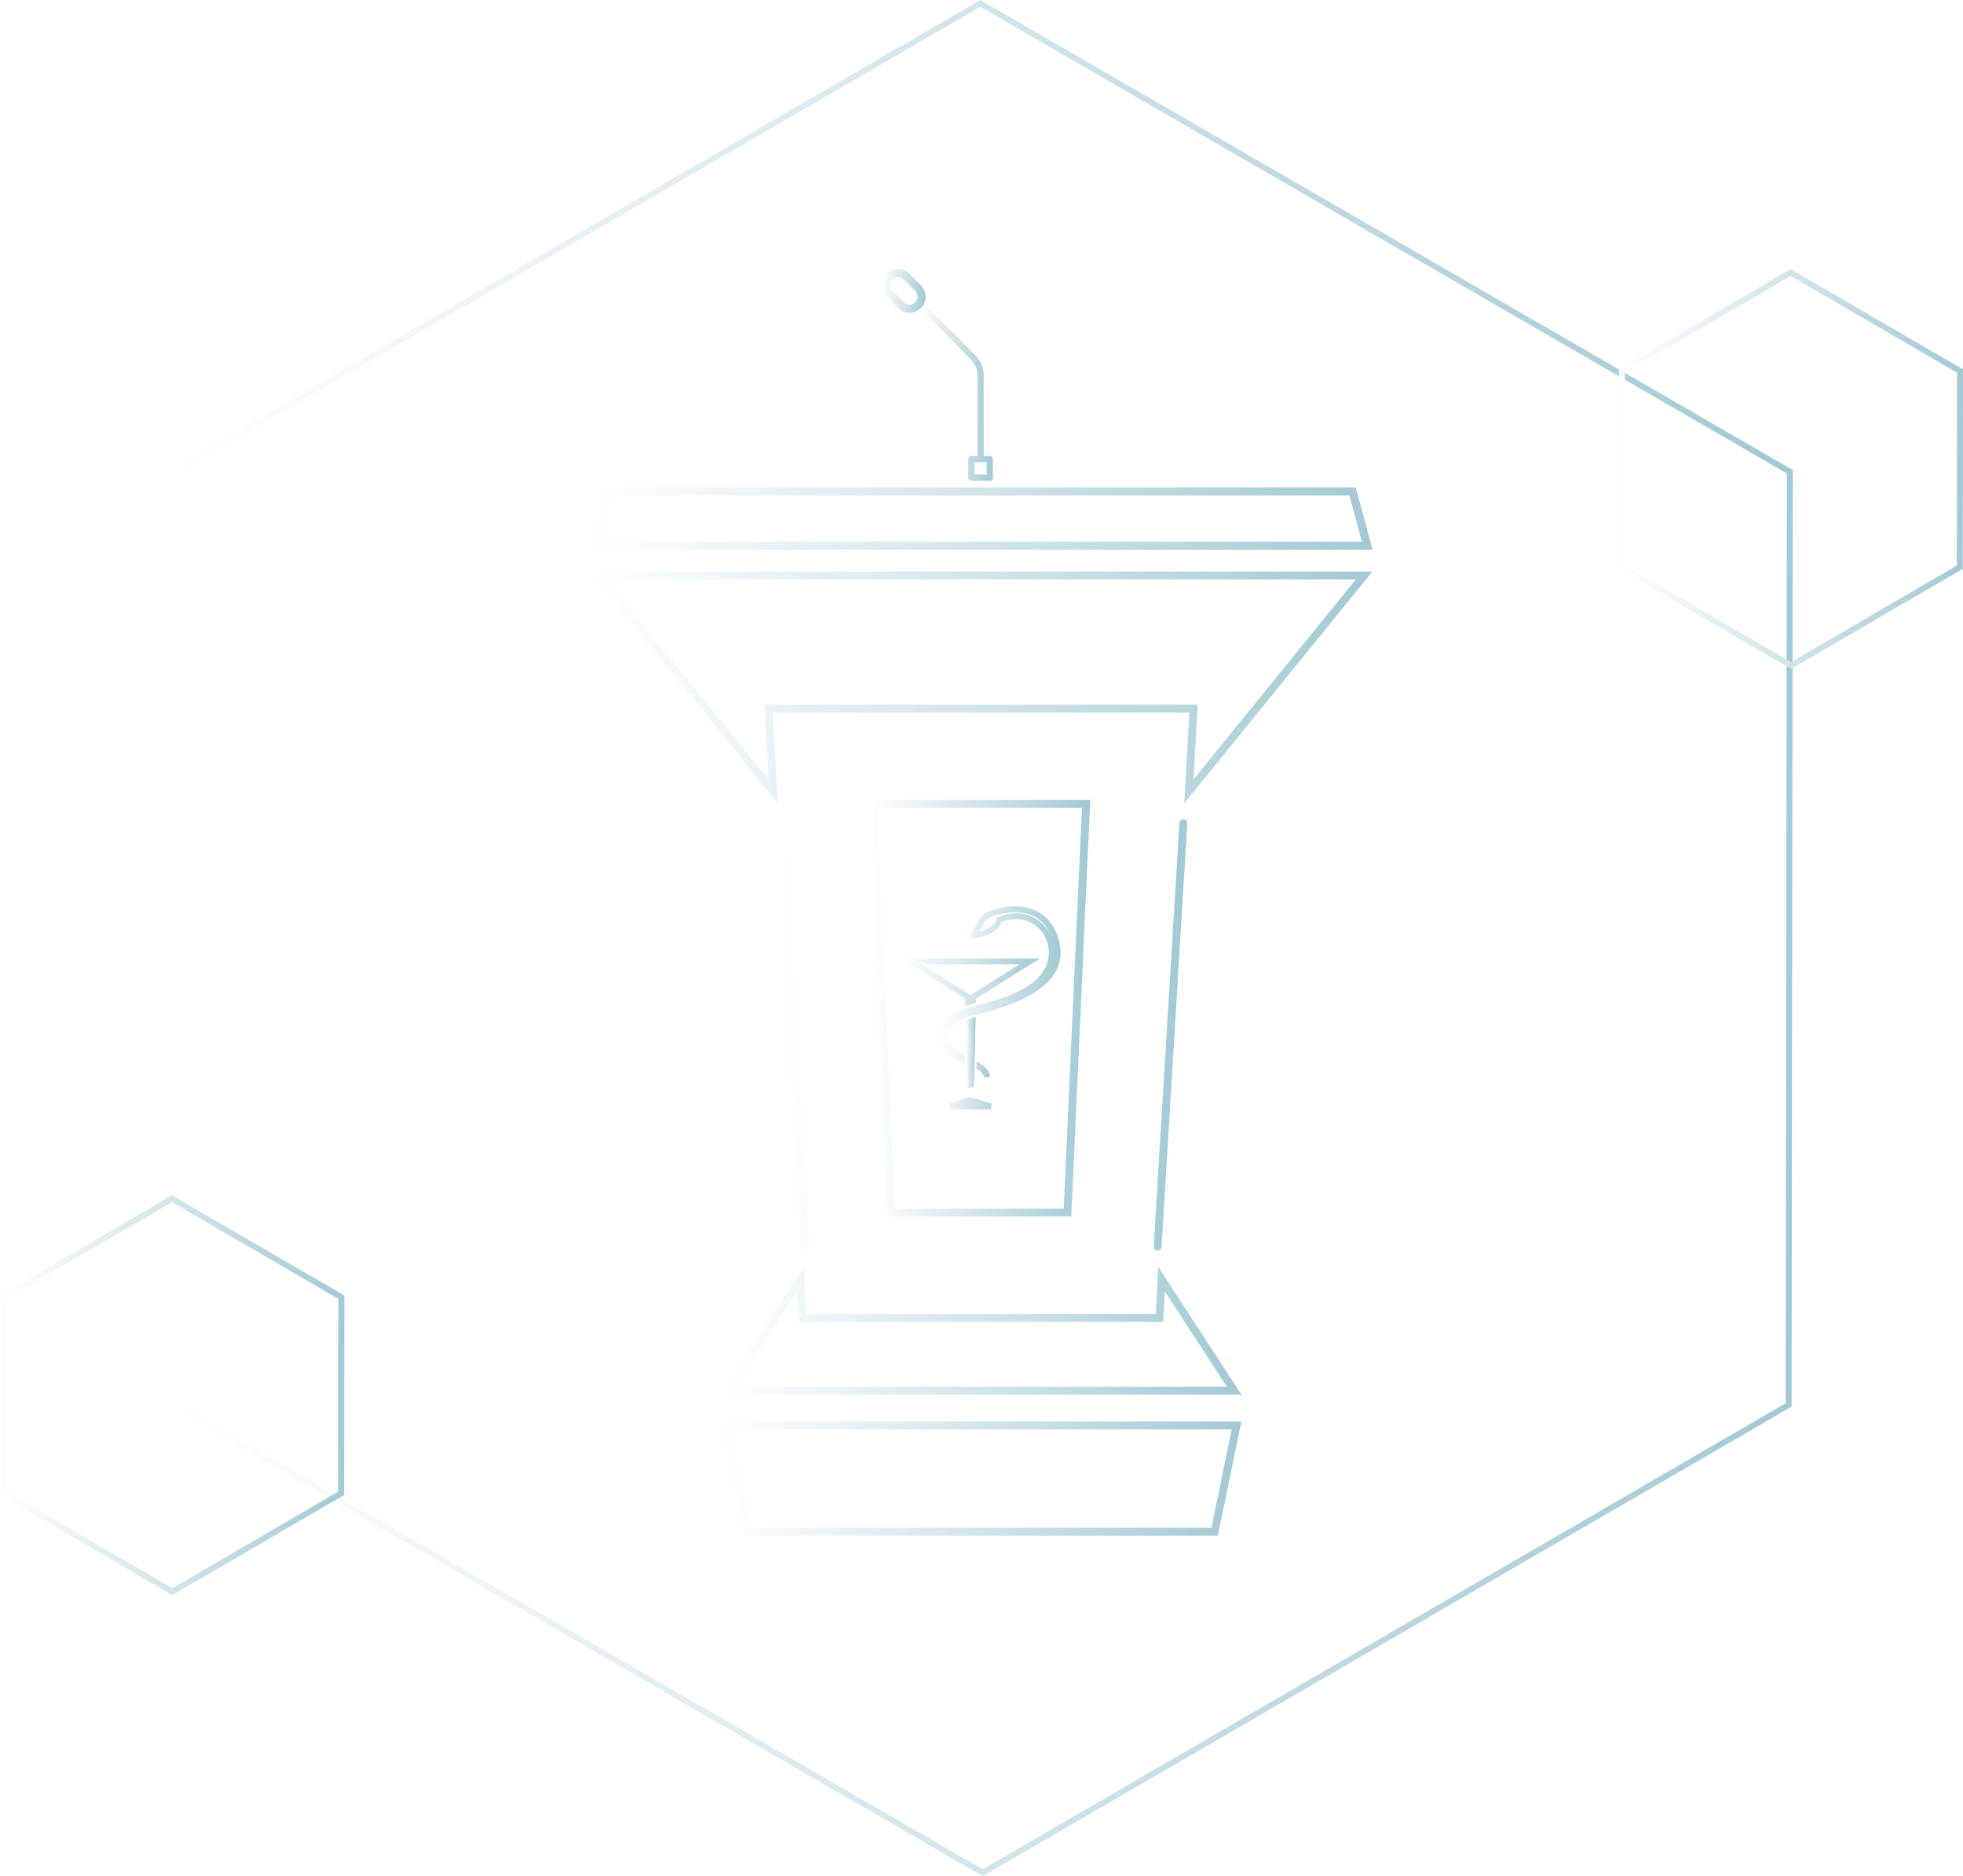 <?xml version="1.0" encoding="UTF-8"?> <svg xmlns="http://www.w3.org/2000/svg" width="496" height="474" viewBox="0 0 496 474" fill="none"> <g filter="url(#filter0_b)"> <path d="M43.751 354.811L44.065 119.029L247.705 0.867L452.249 119.189L451.935 354.971L248.295 473.133L43.751 354.811Z" stroke="url(#paint0_linear)" stroke-width="1.5"></path> </g> <g filter="url(#filter1_b)"> <path d="M0.751 377.264L0.816 327.702L43.438 302.868L86.249 327.736L86.184 377.298L43.562 402.132L0.751 377.264Z" stroke="url(#paint1_linear)" stroke-width="1.5"></path> </g> <g filter="url(#filter2_b)"> <path d="M409.751 143.264L409.816 93.702L452.438 68.868L495.249 93.736L495.184 143.298L452.562 168.132L409.751 143.264Z" stroke="url(#paint2_linear)" stroke-width="1.5"></path> </g> <path d="M246.215 251.67L245.864 251.89V252.305V252.839C245.571 252.923 245.287 253.01 245.013 253.095C244.952 253.114 244.891 253.133 244.831 253.152C244.763 253.173 244.695 253.194 244.627 253.215L244.588 252.274L244.572 251.879L244.237 251.67L230.271 242.906H260.181L246.215 251.67Z" stroke="url(#paint3_linear)" stroke-width="1.5"></path> <path d="M244.777 278.074L245.226 277.933L245.676 278.074L250.357 279.542H240.095L244.777 278.074Z" stroke="url(#paint4_linear)" stroke-width="1.5"></path> <path d="M248.858 270.676C249.187 271.096 249.397 271.563 249.432 272.144C249.359 271.671 249.164 271.247 248.869 270.871C248.505 270.405 248.004 270.033 247.461 269.713L247.471 269.468C248.057 269.861 248.524 270.251 248.858 270.676Z" stroke="url(#paint5_linear)" stroke-width="1.5"></path> <path d="M245.758 257.888L245.324 274.002C245.283 274.011 245.241 274.019 245.199 274.027L244.762 258.208C245.082 258.094 245.41 257.989 245.758 257.888Z" stroke="url(#paint6_linear)" stroke-width="1.5"></path> <path d="M243.149 256.61L243.14 256.613L243.132 256.617C241.336 257.433 239.748 258.577 239.167 260.455C238.805 261.335 238.755 262.169 238.953 262.939C239.151 263.707 239.582 264.357 240.09 264.899C240.966 265.832 242.161 266.534 243.104 267.037L243.124 267.593C241.601 266.837 240.192 265.954 239.233 264.886C238.649 264.235 238.251 263.535 238.083 262.771C237.916 262.011 237.965 261.133 238.355 260.103L238.359 260.093L238.363 260.083C238.919 258.484 240.008 257.423 241.553 256.605C243.128 255.771 245.123 255.215 247.435 254.617L247.435 254.617L247.442 254.615C247.682 254.55 247.927 254.485 248.176 254.419C251.259 253.598 254.93 252.621 258.535 250.671C265.208 247.349 266.834 241.676 265.142 237.288C263.463 232.932 258.559 230.044 252.768 232.259L252.396 232.401L252.305 232.788C252.192 233.27 251.878 233.75 251.379 234.21C250.881 234.669 250.235 235.073 249.535 235.402C248.837 235.731 248.108 235.973 247.463 236.119C246.843 236.259 246.356 236.296 246.064 236.267C246.075 236.226 246.091 236.175 246.114 236.113C246.208 235.865 246.375 235.568 246.575 235.266C246.771 234.969 246.982 234.694 247.145 234.491C247.226 234.39 247.294 234.308 247.341 234.253C247.365 234.225 247.383 234.204 247.396 234.19L247.409 234.175L247.412 234.171L247.412 234.171L247.412 234.171L247.412 234.171L247.412 234.171L247.563 234.001L247.594 233.774C247.77 232.486 249.129 231.044 252.019 230.359L252.047 230.353L252.073 230.344L252.074 230.344L252.074 230.344L252.077 230.343L252.096 230.337C252.114 230.332 252.142 230.323 252.179 230.313C252.254 230.291 252.368 230.26 252.516 230.223C252.812 230.149 253.244 230.052 253.775 229.966C254.842 229.792 256.294 229.661 257.855 229.821C260.95 230.137 264.443 231.584 266.294 236.172C267.837 240.031 267.381 243.064 265.862 245.509C264.313 248.001 261.607 249.965 258.508 251.515C255.419 253.059 252.019 254.154 249.172 254.95C248.002 255.276 246.933 255.551 246.017 255.786C245.818 255.837 245.627 255.886 245.443 255.933C244.443 256.192 243.609 256.414 243.149 256.61Z" stroke="url(#paint7_linear)" stroke-width="1.5"></path> <path d="M341.762 124.172L345.466 137.875H150.306L154.01 124.172H341.762Z" stroke="url(#paint8_linear)" stroke-width="2"></path> <path d="M202.749 332.035L202.802 332.979H203.748H292.024H292.969L293.022 332.035L293.516 323.202L311.825 351.35H248.735H183.947L202.256 323.202L202.749 332.035ZM188.86 387L183.33 360.141H312.441L306.912 387H188.86Z" stroke="url(#paint9_linear)" stroke-width="2"></path> <path d="M292.5 315L299 208M203.5 315L197 208" stroke="url(#paint10_linear)" stroke-width="2" stroke-linecap="round"></path> <path d="M225.198 306.363L220.497 203.111H274.425L269.725 306.363H225.198Z" stroke="url(#paint11_linear)" stroke-width="2"></path> <path d="M301.51 180.098L301.569 179.042H300.512H195.26H194.203L194.262 180.098L195.369 199.931L151.1 145.393H344.672L300.402 199.931L301.51 180.098ZM341.762 124.172L345.466 137.875H150.306L154.01 124.172H341.762Z" stroke="url(#paint12_linear)" stroke-width="2"></path> <path d="M250.08 115.204H248.56L248.535 94.798C248.535 93.873 248.355 92.957 248.003 92.103C247.652 91.249 247.137 90.473 246.488 89.821L233.499 76.708C233.352 76.565 233.156 76.486 232.953 76.488C232.749 76.49 232.554 76.572 232.41 76.718C232.266 76.863 232.185 77.06 232.183 77.265C232.181 77.471 232.259 77.669 232.401 77.817L245.39 90.929C245.895 91.437 246.295 92.04 246.569 92.705C246.842 93.369 246.982 94.082 246.982 94.801L247.007 115.204H245.421C245.215 115.204 245.018 115.286 244.872 115.433C244.726 115.58 244.645 115.78 244.645 115.988V120.691C244.645 120.899 244.726 121.098 244.872 121.245C245.018 121.392 245.215 121.475 245.421 121.475H250.08C250.286 121.475 250.484 121.392 250.629 121.245C250.775 121.098 250.857 120.899 250.857 120.691V115.988C250.857 115.78 250.775 115.58 250.629 115.433C250.484 115.286 250.286 115.204 250.08 115.204ZM249.304 119.907H246.198V116.772H249.304V119.907Z" fill="url(#paint13_linear)"></path> <path d="M224.041 69.193C223.66 69.57 223.359 70.019 223.154 70.514C222.949 71.009 222.844 71.54 222.846 72.075C222.846 73.164 223.27 74.187 224.041 74.958L226.922 77.84C227.693 78.611 228.716 79.034 229.804 79.034C230.895 79.034 231.918 78.611 232.686 77.84C233.457 77.071 233.881 76.048 233.881 74.958C233.881 73.867 233.457 72.846 232.686 72.075L229.804 69.193C229.04 68.429 228.003 68 226.922 68C225.842 68 224.805 68.429 224.041 69.193ZM231.245 73.516C231.435 73.705 231.586 73.93 231.689 74.177C231.792 74.424 231.845 74.69 231.845 74.958C231.845 75.225 231.792 75.491 231.689 75.738C231.586 75.985 231.435 76.21 231.245 76.399C230.857 76.769 230.341 76.975 229.804 76.975C229.268 76.975 228.752 76.769 228.363 76.399L225.482 73.516C225.292 73.328 225.141 73.103 225.038 72.856C224.935 72.608 224.882 72.343 224.882 72.075C224.882 71.807 224.935 71.542 225.038 71.295C225.141 71.047 225.292 70.823 225.482 70.634C225.864 70.252 226.382 70.037 226.922 70.037C227.463 70.037 227.981 70.252 228.363 70.634L231.245 73.516Z" fill="url(#paint14_linear)"></path> <defs> <filter id="filter0_b" x="36" y="-7" width="424" height="488" filterUnits="userSpaceOnUse" color-interpolation-filters="sRGB"> <feFlood flood-opacity="0" result="BackgroundImageFix"></feFlood> <feGaussianBlur in="BackgroundImage" stdDeviation="3.5"></feGaussianBlur> <feComposite in2="SourceAlpha" operator="in" result="effect1_backgroundBlur"></feComposite> <feBlend mode="normal" in="SourceGraphic" in2="effect1_backgroundBlur" result="shape"></feBlend> </filter> <filter id="filter1_b" x="-7" y="295" width="101" height="115" filterUnits="userSpaceOnUse" color-interpolation-filters="sRGB"> <feFlood flood-opacity="0" result="BackgroundImageFix"></feFlood> <feGaussianBlur in="BackgroundImage" stdDeviation="3.5"></feGaussianBlur> <feComposite in2="SourceAlpha" operator="in" result="effect1_backgroundBlur"></feComposite> <feBlend mode="normal" in="SourceGraphic" in2="effect1_backgroundBlur" result="shape"></feBlend> </filter> <filter id="filter2_b" x="402" y="61" width="101" height="115" filterUnits="userSpaceOnUse" color-interpolation-filters="sRGB"> <feFlood flood-opacity="0" result="BackgroundImageFix"></feFlood> <feGaussianBlur in="BackgroundImage" stdDeviation="3.5"></feGaussianBlur> <feComposite in2="SourceAlpha" operator="in" result="effect1_backgroundBlur"></feComposite> <feBlend mode="normal" in="SourceGraphic" in2="effect1_backgroundBlur" result="shape"></feBlend> </filter> <linearGradient id="paint0_linear" x1="43" y1="237" x2="453" y2="237" gradientUnits="userSpaceOnUse"> <stop stop-color="white"></stop> <stop offset="1" stop-color="#A3C9D4"></stop> </linearGradient> <linearGradient id="paint1_linear" x1="0" y1="352.5" x2="87" y2="352.5" gradientUnits="userSpaceOnUse"> <stop stop-color="white"></stop> <stop offset="1" stop-color="#A3C9D4"></stop> </linearGradient> <linearGradient id="paint2_linear" x1="409" y1="118.5" x2="496" y2="118.5" gradientUnits="userSpaceOnUse"> <stop stop-color="white"></stop> <stop offset="1" stop-color="#A3C9D4"></stop> </linearGradient> <linearGradient id="paint3_linear" x1="227.665" y1="248.182" x2="262.788" y2="248.182" gradientUnits="userSpaceOnUse"> <stop stop-color="white"></stop> <stop offset="1" stop-color="#A3C9D4"></stop> </linearGradient> <linearGradient id="paint4_linear" x1="235.197" y1="278.508" x2="255.256" y2="278.508" gradientUnits="userSpaceOnUse"> <stop stop-color="white"></stop> <stop offset="1" stop-color="#A3C9D4"></stop> </linearGradient> <linearGradient id="paint5_linear" x1="241.064" y1="272.283" x2="250.187" y2="272.283" gradientUnits="userSpaceOnUse"> <stop stop-color="white"></stop> <stop offset="1" stop-color="#A3C9D4"></stop> </linearGradient> <linearGradient id="paint6_linear" x1="243.997" y1="265.902" x2="246.534" y2="265.902" gradientUnits="userSpaceOnUse"> <stop stop-color="white"></stop> <stop offset="1" stop-color="#A3C9D4"></stop> </linearGradient> <linearGradient id="paint7_linear" x1="237.242" y1="248.897" x2="268" y2="248.897" gradientUnits="userSpaceOnUse"> <stop stop-color="white"></stop> <stop offset="1" stop-color="#A3C9D4"></stop> </linearGradient> <linearGradient id="paint8_linear" x1="149" y1="133.783" x2="346.772" y2="133.783" gradientUnits="userSpaceOnUse"> <stop stop-color="white"></stop> <stop offset="1" stop-color="#A3C9D4"></stop> </linearGradient> <linearGradient id="paint9_linear" x1="182.103" y1="354.048" x2="313.668" y2="354.048" gradientUnits="userSpaceOnUse"> <stop stop-color="white"></stop> <stop offset="1" stop-color="#A3C9D4"></stop> </linearGradient> <linearGradient id="paint10_linear" x1="197" y1="261.5" x2="299" y2="261.5" gradientUnits="userSpaceOnUse"> <stop stop-color="white"></stop> <stop offset="1" stop-color="#A3C9D4"></stop> </linearGradient> <linearGradient id="paint11_linear" x1="219.451" y1="254.737" x2="275.472" y2="254.737" gradientUnits="userSpaceOnUse"> <stop stop-color="white"></stop> <stop offset="1" stop-color="#A3C9D4"></stop> </linearGradient> <linearGradient id="paint12_linear" x1="149" y1="163.066" x2="346.772" y2="163.066" gradientUnits="userSpaceOnUse"> <stop stop-color="white"></stop> <stop offset="1" stop-color="#A3C9D4"></stop> </linearGradient> <linearGradient id="paint13_linear" x1="232.183" y1="98.981" x2="250.857" y2="98.981" gradientUnits="userSpaceOnUse"> <stop stop-color="white"></stop> <stop offset="1" stop-color="#A3C9D4"></stop> </linearGradient> <linearGradient id="paint14_linear" x1="222.846" y1="73.517" x2="233.881" y2="73.517" gradientUnits="userSpaceOnUse"> <stop stop-color="white"></stop> <stop offset="1" stop-color="#A3C9D4"></stop> </linearGradient> </defs> </svg> 